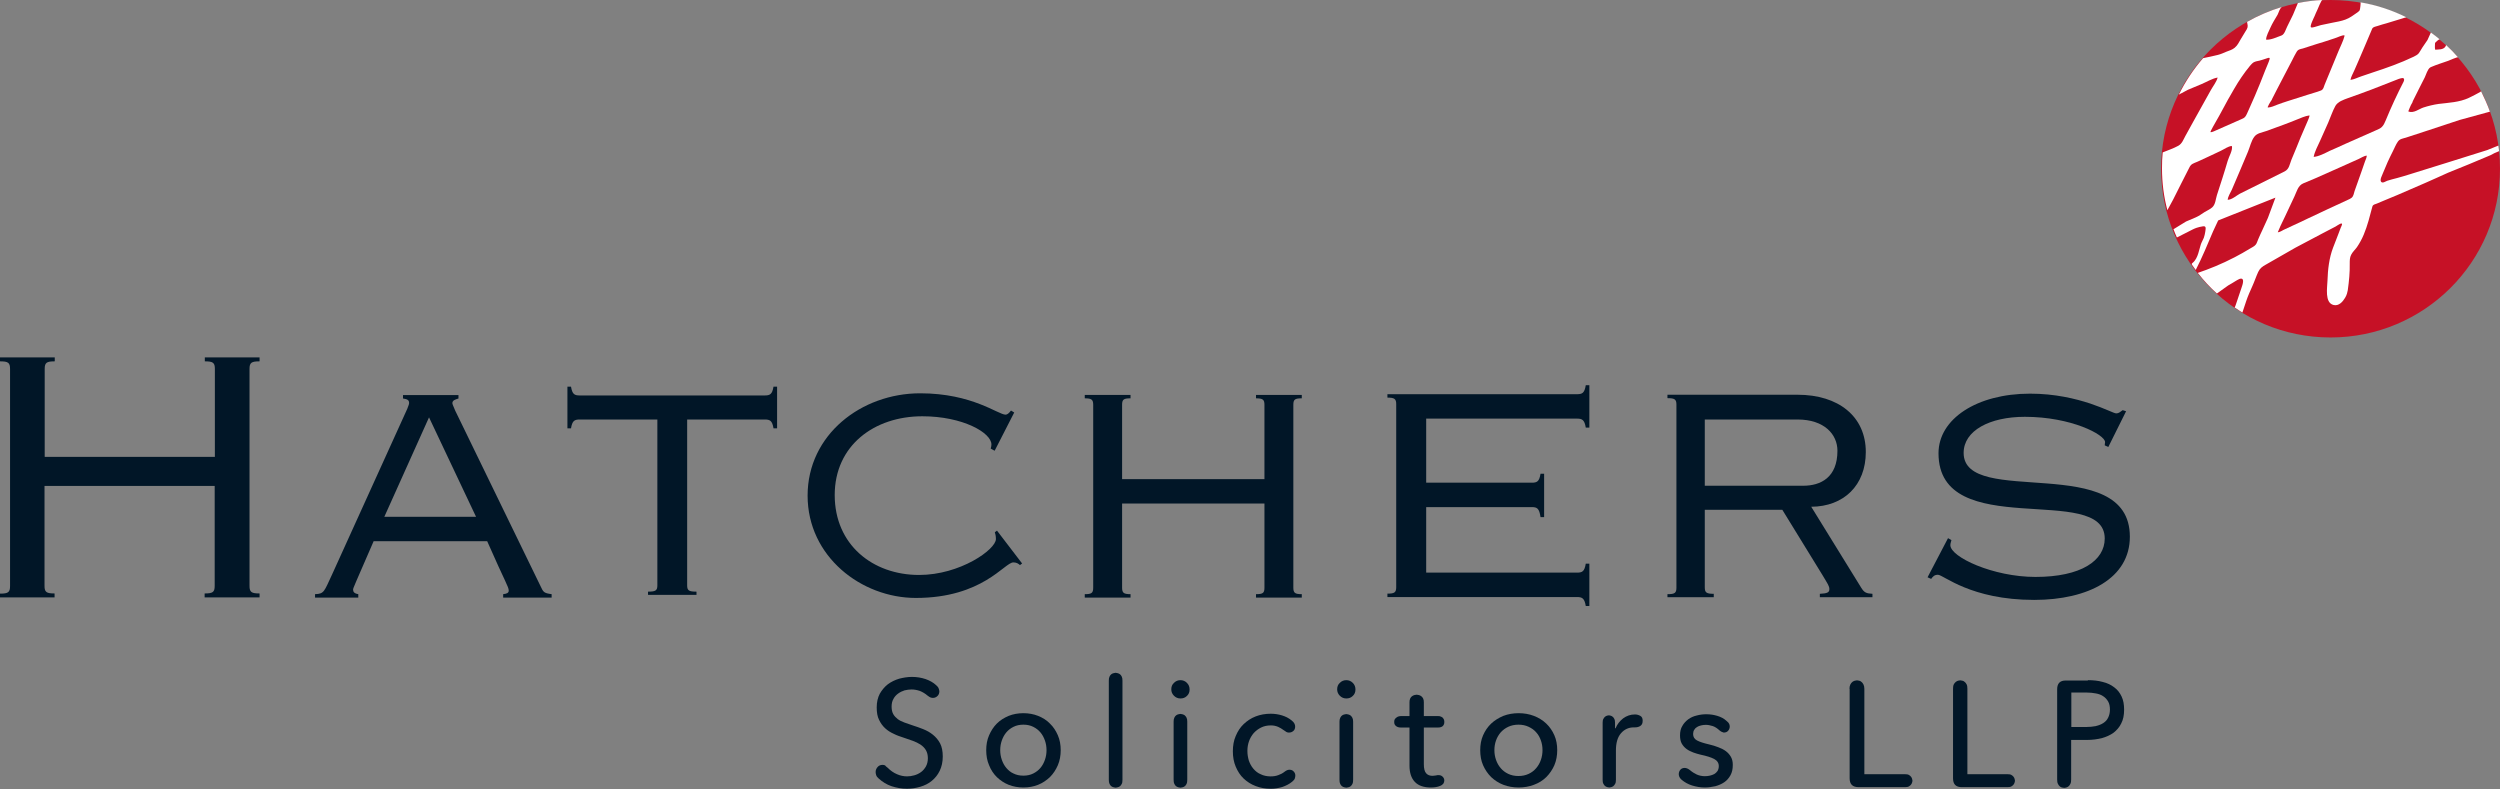 <?xml version="1.0" encoding="utf-8"?>
<!-- Generator: Adobe Illustrator 28.0.0, SVG Export Plug-In . SVG Version: 6.00 Build 0)  -->
<svg version="1.1" id="Layer_1" xmlns="http://www.w3.org/2000/svg" xmlns:xlink="http://www.w3.org/1999/xlink" x="0px" y="0px"
	 viewBox="0 0 1392.7 439.6" style="enable-background:new 0 0 1392.7 439.6;" xml:space="preserve">
<rect x="0" y="0" width="1392.7" height="439.6" fill="#808080" stroke="none"/>
<style type="text/css">
	.st0{fill:#C61126;}
	.st1{fill:#011627;}
	.st2{fill:#FFFFFF;}
</style>
<ellipse class="st0" cx="1298.3" cy="94" rx="94.4" ry="94"/>
<path class="st1" d="M0,332.9v-2.2c4.5,0,5.6-0.7,5.6-4.2V205.5c0-3.5-1.1-4.2-5.6-4.2v-2.2h30.5v2.2c-4.5,0-5.6,0.7-5.6,4.2v49
	h94.8v-49c0-3.5-1.1-4.2-5.6-4.2v-2.2h30.5v2.2c-4.5,0-5.6,0.7-5.6,4.2v120.9c0,3.5,1.1,4.2,5.6,4.2v2.2H114v-2.2
	c4.5,0,5.6-0.7,5.6-4.2v-55.7H24.8v55.7c0,3.5,1.1,4.2,5.6,4.2v2.2H0z"/>
<path class="st1" d="M208.1,301.6c-10.4,24-11.4,26-11.4,26.8c0,1.2,0.5,2.2,2.9,2.6v1.9h-24.1V331c5.2-0.2,5-1.4,9.6-11.2
	l41.8-92.1c0.5-1.4,1-2.5,1-3.1c0-1.7-0.8-2.2-3.4-2.6v-1.9h30.9v1.9c-1.5,0.5-3.4,0.9-3.4,2.6c0,0.6,0.7,2,1.6,4.2l47.5,97.7
	c1.6,3.4,1.8,3.9,6.2,4.5v1.9h-27V331c2.1-0.2,3.1-0.8,3.1-1.9c0-2.3-1.6-3.9-12-27.6H208.1z M214.1,287.9h51.1L239,232.5
	L214.1,287.9z"/>
<path class="st1" d="M316.1,215.4h2c0.7,4.3,2,4.9,4.9,4.9H426c2.9,0,4.2-0.6,4.9-4.9h2v23.2h-2c-0.7-4.3-2-4.9-4.9-4.9h-43.2v92.4
	c0,2.9,1,3.5,5.2,3.5v1.8h-27v-1.8c4.2,0,5.2-0.6,5.2-3.5v-92.4H323c-2.9,0-4.2,0.6-4.9,4.9h-2V215.4z"/>
<path class="st1" d="M554.1,251.1l-2.2-1.2c0.3-0.9,0.4-1.8,0.4-2.3c0-6.5-15.9-15.7-38.5-15.7c-26.8,0-48.8,16.3-48.8,43.9
	c0,27.6,21.1,44.5,47,44.5c22.9,0,42.8-14.2,42.8-20c0-1.7-0.3-2.9-0.6-3.8l1.2-0.9l14,18.3l-1.2,0.9c-0.9-0.8-1.9-1.5-3.7-1.5
	c-4.9,0-17.1,19.8-54.3,19.8c-30.3,0-60.3-23-60.3-57c0-34,30-57,62.7-57c29.1,0,43.4,11.9,47.6,11.9c0.9,0,1.9-0.8,3-2.3l1.8,1.1
	L554.1,251.1z"/>
<path class="st1" d="M604.3,332.9V331c3.8,0,4.7-0.6,4.7-3.6V225.5c0-2.9-0.9-3.6-4.7-3.6v-1.9h25.5v1.9c-3.8,0-4.7,0.6-4.7,3.6
	v41.4h79.3v-41.4c0-2.9-0.9-3.6-4.7-3.6v-1.9h25.5v1.9c-3.8,0-4.7,0.6-4.7,3.6v101.9c0,2.9,0.9,3.6,4.7,3.6v1.9h-25.5V331
	c3.8,0,4.7-0.6,4.7-3.6v-46.9h-79.3v46.9c0,2.9,0.9,3.6,4.7,3.6v1.9H604.3z"/>
<path class="st1" d="M794.5,319h84c2.9,0,4.2-0.6,4.9-5h2v23.6h-2c-0.7-4.3-2-5-4.9-5H772.9v-1.9c3.9,0,4.9-0.6,4.9-3.6v-102
	c0-2.9-1-3.6-4.9-3.6v-1.9h105.6c2.9,0,4.2-0.6,4.9-5h2v23.6h-2c-0.7-4.3-2-5-4.9-5h-84v35.7h58.8c2.9,0,4.2-0.6,4.9-5h2v24.2h-2
	c-0.7-5-2-5.6-4.9-5.6h-58.8V319z"/>
<path class="st1" d="M928.9,332.9v-1.9c4,0,5-0.6,5-3.6v-102c0-2.9-0.9-3.6-5-3.6v-1.9h72.5c22.8,0,38,12.1,38,31.9
	c0,18.6-12.3,30.4-30.4,30.5l27.9,45.2c1.6,2.5,2.6,3.1,6.2,3.3v1.9h-29.3v-1.9c4.2-0.2,5.3-0.8,5.3-2.6c0-1.7-0.9-2.9-3.7-7.6
	l-22.5-36.6h-43.2v43.2c0,2.9,0.9,3.6,5,3.6v1.9H928.9z M949.7,270.6h54.8c9.8,0,19.1-4.6,19.1-19.5c0-9.1-7.3-17.4-22.2-17.4h-51.7
	V270.6z"/>
<path class="st1" d="M1174.5,249l-2-0.9c0-0.8,0.2-1.4,0.2-1.8c0-4.1-18.8-14.1-44.7-14.1c-19.6,0-34.1,7.7-34.1,20.1
	c0,30.9,92.6-1.1,92.6,46.7c0,23.1-23.1,35.2-53.3,35.2c-35.5,0-50.5-14-53.6-14c-1.9,0-2.7,0.8-3.8,2.3l-2-0.9l11.4-21.8l1.9,1.1
	c-0.2,0.9-0.6,1.8-0.6,2.8c0,6.6,23.8,17.7,47.4,17.7c25.5,0,38.6-9.1,38.6-21.4c0-31.5-92.6,2.3-92.6-47.5
	c0-19.1,21.3-33.2,51-33.2c13.9,0,25.3,2.8,33.5,5.5c8.3,2.8,13.3,5.5,14.5,5.5c1.4,0,2.2-0.8,3.6-1.8l1.9,0.6L1174.5,249z"/>
<path class="st1" d="M494.5,427.7c1.6,1.6,3.3,2.8,5.2,3.6c1.8,0.8,3.7,1.2,5.6,1.2c1.4,0,2.7-0.2,4.1-0.6c1.4-0.4,2.6-1,3.7-1.8
	c1.1-0.8,2-1.9,2.7-3.1c0.7-1.3,1.1-2.8,1.1-4.6c0-1.8-0.4-3.3-1.1-4.5s-1.7-2.2-3-3.1c-1.2-0.8-2.7-1.5-4.3-2.1
	c-1.7-0.6-3.4-1.2-5.2-1.8c-1.8-0.6-3.7-1.2-5.4-2.1c-1.8-0.8-3.4-1.8-4.8-3.1c-1.4-1.3-2.5-2.8-3.4-4.7c-0.9-1.8-1.3-4.1-1.3-6.9
	c0-3,0.6-5.5,1.7-7.6c1.2-2.1,2.7-3.9,4.5-5.3c1.9-1.4,4-2.4,6.3-3.1c2.3-0.6,4.7-1,7.1-1c2.7,0,5.2,0.4,7.6,1.2
	c2.3,0.8,4.3,1.9,5.9,3.4c0.7,0.6,1.2,1.2,1.4,1.8c0.2,0.6,0.4,1.1,0.4,1.6c0,1-0.3,1.9-1,2.6c-0.7,0.7-1.6,1.1-2.6,1.1
	c-0.4,0-0.8-0.1-1.2-0.2c-0.4-0.1-1-0.5-1.8-1.1c-1.4-1.2-2.8-2-4.3-2.6c-1.5-0.5-3-0.8-4.6-0.8c-1.3,0-2.6,0.2-3.9,0.5
	c-1.3,0.4-2.5,1-3.6,1.8c-1.1,0.8-2,1.8-2.6,3c-0.7,1.2-1,2.6-1,4.3c0,1.6,0.3,3,0.9,4.1c0.6,1.1,1.5,2,2.5,2.8
	c1.1,0.8,2.3,1.4,3.7,1.9c1.4,0.5,3,1.1,4.6,1.6c1.9,0.6,3.9,1.3,5.9,2.1c2,0.8,3.8,1.8,5.4,3.1c1.6,1.3,3,2.9,4,4.8
	c1,1.9,1.5,4.4,1.5,7.3c0,3.1-0.6,5.7-1.7,8c-1.1,2.3-2.6,4.1-4.4,5.6c-1.8,1.5-4,2.6-6.4,3.3c-2.4,0.7-4.9,1.1-7.4,1.1
	c-3,0-5.8-0.5-8.6-1.4c-2.7-0.9-5.1-2.4-7.2-4.3c-0.7-0.6-1.2-1.2-1.4-1.9c-0.2-0.6-0.3-1.2-0.3-1.7c0-1.1,0.4-2,1.1-2.8
	c0.7-0.8,1.6-1.2,2.8-1.2c0.4,0,0.9,0.1,1.4,0.3C493.3,426.8,493.9,427.2,494.5,427.7z"/>
<path class="st1" d="M590.9,417.9c0,3-0.5,5.8-1.6,8.4c-1.1,2.5-2.5,4.7-4.4,6.6c-1.9,1.8-4.1,3.3-6.6,4.3c-2.5,1-5.3,1.5-8.2,1.5
	c-2.9,0-5.7-0.5-8.2-1.5c-2.5-1-4.7-2.5-6.6-4.3c-1.8-1.8-3.3-4-4.3-6.6c-1.1-2.5-1.6-5.3-1.6-8.4c0-3,0.5-5.8,1.6-8.3
	c1.1-2.5,2.5-4.7,4.3-6.5c1.8-1.8,4-3.2,6.6-4.3c2.5-1,5.3-1.5,8.2-1.5c2.9,0,5.7,0.5,8.2,1.5c2.5,1,4.8,2.4,6.6,4.3
	c1.9,1.8,3.3,4,4.4,6.5C590.4,412.1,590.9,414.9,590.9,417.9z M583,417.9c0-1.9-0.3-3.7-0.9-5.4c-0.6-1.7-1.4-3.2-2.5-4.5
	c-1.1-1.3-2.4-2.3-4-3.1c-1.6-0.8-3.4-1.2-5.5-1.2c-2.1,0-3.9,0.4-5.5,1.2c-1.6,0.8-2.9,1.8-4,3.1c-1.1,1.3-1.9,2.8-2.5,4.5
	c-0.6,1.7-0.9,3.5-0.9,5.4c0,1.9,0.3,3.7,0.9,5.4c0.6,1.7,1.4,3.2,2.5,4.5c1.1,1.3,2.4,2.4,4,3.1c1.6,0.8,3.4,1.2,5.5,1.2
	c2.1,0,3.9-0.4,5.5-1.2c1.6-0.8,2.9-1.8,4-3.1c1.1-1.3,1.9-2.8,2.5-4.5C582.7,421.6,583,419.8,583,417.9z"/>
<path class="st1" d="M617.7,379.1c0-0.9,0.1-1.6,0.4-2.2c0.3-0.6,0.6-1,1-1.3c0.4-0.3,0.8-0.5,1.3-0.6c0.4-0.1,0.8-0.2,1.1-0.2
	c0.3,0,0.7,0.1,1.1,0.2c0.4,0.1,0.9,0.3,1.3,0.6c0.4,0.3,0.7,0.7,1,1.3c0.3,0.6,0.4,1.3,0.4,2.2v55.4c0,0.9-0.1,1.7-0.4,2.2
	c-0.3,0.6-0.6,1-1,1.3c-0.4,0.3-0.8,0.5-1.3,0.6c-0.4,0.1-0.8,0.2-1.1,0.2c-0.3,0-0.7-0.1-1.1-0.2c-0.4-0.1-0.9-0.3-1.3-0.6
	c-0.4-0.3-0.7-0.7-1-1.3c-0.3-0.6-0.4-1.3-0.4-2.2V379.1z"/>
<path class="st1" d="M662.7,384.1c0,1.5-0.5,2.7-1.5,3.6c-1,1-2.2,1.4-3.6,1.4c-1.4,0-2.6-0.5-3.6-1.5c-1-1-1.5-2.2-1.5-3.6
	c0-1.5,0.5-2.7,1.5-3.6c1-1,2.2-1.5,3.6-1.5c1.4,0,2.6,0.5,3.6,1.5C662.2,381.4,662.7,382.6,662.7,384.1z M661.4,434.4
	c0,0.9-0.1,1.7-0.4,2.3c-0.3,0.6-0.6,1-1,1.3c-0.4,0.3-0.8,0.5-1.3,0.6c-0.4,0.1-0.8,0.2-1.1,0.2c-0.3,0-0.7-0.1-1.1-0.2
	c-0.4-0.1-0.9-0.3-1.3-0.6c-0.4-0.3-0.7-0.7-1-1.3c-0.3-0.6-0.4-1.3-0.4-2.3V402c0-0.9,0.1-1.6,0.4-2.2c0.3-0.6,0.6-1,1-1.3
	c0.4-0.3,0.8-0.5,1.3-0.6c0.4-0.1,0.8-0.2,1.1-0.2c0.3,0,0.7,0.1,1.1,0.2c0.4,0.1,0.9,0.3,1.3,0.6c0.4,0.3,0.7,0.8,1,1.3
	c0.3,0.6,0.4,1.3,0.4,2.2V434.4z"/>
<path class="st1" d="M715.5,430c1-0.8,1.9-1.2,2.8-1.2c1,0,1.8,0.3,2.4,1c0.6,0.6,0.9,1.4,0.9,2.2c0,0.6-0.1,1.1-0.3,1.7
	c-0.2,0.6-0.7,1.1-1.5,1.8c-1.6,1.3-3.4,2.2-5.4,2.9c-2.1,0.6-4.2,1-6.4,1c-3.1,0-5.9-0.5-8.5-1.5c-2.6-1-4.8-2.4-6.7-4.2
	c-1.9-1.8-3.3-4-4.4-6.6c-1.1-2.6-1.6-5.4-1.6-8.6c0-3.1,0.5-6,1.6-8.5c1.1-2.6,2.5-4.8,4.4-6.6c1.9-1.8,4.1-3.3,6.7-4.3
	c2.6-1,5.4-1.5,8.4-1.5c2.1,0,4.2,0.3,6.2,0.9c2,0.6,3.8,1.5,5.4,2.8c0.8,0.6,1.3,1.2,1.6,1.8c0.3,0.6,0.4,1.1,0.4,1.6
	c0,1.1-0.3,1.9-1,2.5c-0.7,0.6-1.5,0.9-2.5,0.9c-0.4,0-0.9-0.1-1.3-0.3c-0.4-0.2-1-0.6-1.8-1.2c-0.8-0.6-1.8-1.2-2.9-1.7
	c-1.2-0.5-2.5-0.8-4-0.8c-2.1,0-3.9,0.4-5.5,1.2c-1.6,0.8-2.9,1.8-4.1,3.1c-1.1,1.3-2,2.8-2.6,4.5c-0.6,1.7-0.9,3.5-0.9,5.4
	c0,1.9,0.3,3.7,0.8,5.4c0.6,1.7,1.4,3.2,2.5,4.5c1.1,1.3,2.4,2.4,4.1,3.1c1.6,0.8,3.5,1.2,5.5,1.2c1.6,0,3-0.2,4.3-0.7
	C713.3,431.4,714.5,430.8,715.5,430z"/>
<path class="st1" d="M755.1,384.1c0,1.5-0.5,2.7-1.5,3.6c-1,1-2.2,1.4-3.6,1.4c-1.4,0-2.6-0.5-3.6-1.5c-1-1-1.5-2.2-1.5-3.6
	c0-1.5,0.5-2.7,1.5-3.6c1-1,2.2-1.5,3.6-1.5c1.4,0,2.6,0.5,3.6,1.5C754.6,381.4,755.1,382.6,755.1,384.1z M753.8,434.4
	c0,0.9-0.1,1.7-0.4,2.3c-0.3,0.6-0.6,1-1,1.3c-0.4,0.3-0.8,0.5-1.3,0.6c-0.4,0.1-0.8,0.2-1.1,0.2c-0.3,0-0.7-0.1-1.1-0.2
	c-0.4-0.1-0.9-0.3-1.3-0.6c-0.4-0.3-0.7-0.7-1-1.3c-0.3-0.6-0.4-1.3-0.4-2.3v-32.3c0-0.9,0.1-1.6,0.4-2.2c0.3-0.6,0.6-1,1-1.3
	c0.4-0.3,0.8-0.5,1.3-0.6c0.4-0.1,0.8-0.2,1.1-0.2c0.3,0,0.7,0.1,1.1,0.2c0.4,0.1,0.9,0.3,1.3,0.6c0.4,0.3,0.7,0.8,1,1.3
	c0.3,0.6,0.4,1.3,0.4,2.2V434.4z"/>
<path class="st1" d="M802.3,437.8c-1.4,0.6-3.1,0.9-5.2,0.9c-3.9,0-6.9-1-8.9-3.1c-2-2.1-3-5.1-3-9.1v-21.2h-4.7
	c-0.8,0-1.4-0.1-1.9-0.3c-0.5-0.2-0.9-0.5-1.2-0.8s-0.5-0.7-0.6-1c-0.1-0.4-0.1-0.7-0.1-1c0-0.3,0-0.6,0.1-1c0.1-0.4,0.3-0.7,0.6-1
	c0.3-0.3,0.7-0.6,1.2-0.9c0.5-0.2,1.1-0.4,1.9-0.4h4.7v-7.6c0-0.9,0.1-1.6,0.4-2.2c0.3-0.6,0.6-1,1.1-1.3c0.4-0.3,0.9-0.5,1.3-0.6
	c0.5-0.1,0.9-0.2,1.2-0.2c0.3,0,0.7,0.1,1.2,0.2c0.4,0.1,0.9,0.3,1.3,0.6c0.4,0.3,0.8,0.7,1.1,1.3c0.3,0.6,0.4,1.3,0.4,2.2v7.6h7.8
	c0.8,0,1.4,0.1,1.9,0.4c0.5,0.2,0.9,0.5,1.1,0.9c0.3,0.3,0.4,0.7,0.5,1c0.1,0.4,0.1,0.7,0.1,1c0,0.3,0,0.6-0.1,1
	c-0.1,0.4-0.3,0.7-0.5,1s-0.6,0.6-1.1,0.8c-0.5,0.2-1.1,0.3-1.9,0.3h-7.8v20.4c0,2.4,0.4,4.1,1.3,5.1c0.9,1,2.1,1.4,3.6,1.4
	c0.5,0,1.1-0.1,1.8-0.2c0.6-0.2,1.1-0.2,1.5-0.2c1,0,1.7,0.3,2.3,0.9c0.6,0.6,0.9,1.3,0.9,2.1c0,0.6-0.2,1.2-0.5,1.7
	C803.7,437,803.1,437.5,802.3,437.8z"/>
<path class="st1" d="M867.5,417.9c0,3-0.5,5.8-1.6,8.4c-1.1,2.5-2.6,4.7-4.5,6.6c-1.9,1.9-4.2,3.3-6.9,4.3c-2.6,1-5.5,1.5-8.5,1.5
	c-3,0-5.9-0.5-8.5-1.5c-2.6-1-4.9-2.5-6.8-4.3c-1.9-1.9-3.4-4.1-4.5-6.6s-1.6-5.3-1.6-8.4c0-3,0.5-5.8,1.6-8.3
	c1.1-2.5,2.6-4.7,4.5-6.5c1.9-1.8,4.2-3.2,6.8-4.3c2.6-1,5.5-1.5,8.5-1.5c3,0,5.9,0.5,8.5,1.5c2.6,1,4.9,2.4,6.9,4.3
	c1.9,1.8,3.4,4,4.5,6.5C867,412.1,867.5,414.9,867.5,417.9z M859.3,417.9c0-1.9-0.3-3.7-0.9-5.4c-0.6-1.7-1.4-3.2-2.6-4.5
	c-1.1-1.3-2.5-2.3-4.2-3.1c-1.7-0.8-3.5-1.2-5.7-1.2c-2.1,0-4,0.4-5.7,1.2c-1.7,0.8-3,1.8-4.2,3.1c-1.1,1.3-2,2.8-2.6,4.5
	c-0.6,1.7-0.9,3.5-0.9,5.4c0,1.9,0.3,3.7,0.9,5.4c0.6,1.7,1.4,3.2,2.6,4.6c1.1,1.3,2.5,2.4,4.2,3.2c1.7,0.8,3.5,1.2,5.7,1.2
	c2.1,0,4-0.4,5.7-1.2c1.7-0.8,3-1.8,4.2-3.2c1.1-1.3,2-2.8,2.6-4.6C859,421.6,859.3,419.8,859.3,417.9z"/>
<path class="st1" d="M899.8,405.7h0.2c0.9-2.2,2.3-4,4.2-5.5c1.9-1.4,4.1-2.2,6.6-2.2c1.1,0,2.1,0.3,3,0.8c0.9,0.5,1.3,1.4,1.3,2.7
	c0,1.4-0.4,2.3-1.3,2.9s-1.9,0.8-3.1,0.8h-0.5c-2.9,0-5.3,1.1-7.2,3.3c-1.9,2.2-2.8,5.4-2.8,9.6v16.3c0,0.9-0.1,1.7-0.4,2.2
	c-0.3,0.5-0.6,1-1,1.3c-0.4,0.3-0.8,0.5-1.2,0.6c-0.4,0.1-0.8,0.2-1.1,0.2c-0.3,0-0.7-0.1-1.1-0.2c-0.4-0.1-0.8-0.3-1.2-0.6
	c-0.4-0.3-0.7-0.7-1-1.3c-0.3-0.5-0.4-1.3-0.4-2.2v-31.8c0-0.9,0.1-1.6,0.4-2.1c0.3-0.5,0.6-1,0.9-1.2c0.4-0.3,0.7-0.5,1.1-0.6
	c0.4-0.1,0.7-0.2,1.1-0.2c0.3,0,0.6,0.1,1,0.2c0.4,0.1,0.8,0.3,1.1,0.6c0.4,0.3,0.7,0.7,0.9,1.2c0.3,0.5,0.4,1.3,0.4,2.1V405.7z"/>
<path class="st1" d="M957.8,406.8c-1.2-1.1-2.4-1.9-3.6-2.3c-1.3-0.4-2.6-0.7-3.9-0.7c-0.9,0-1.8,0.1-2.6,0.3
	c-0.9,0.2-1.7,0.5-2.3,0.9c-0.7,0.4-1.2,0.9-1.6,1.6c-0.4,0.6-0.6,1.4-0.6,2.3c0,1.6,0.7,2.8,2.2,3.6c1.5,0.8,3.7,1.5,6.7,2.2
	c1.9,0.4,3.6,1,5.2,1.6c1.6,0.6,3,1.3,4.2,2.2c1.2,0.9,2.1,2,2.8,3.2c0.7,1.3,1,2.7,1,4.4c0,2.3-0.4,4.2-1.3,5.8
	c-0.9,1.6-2,2.9-3.5,3.9c-1.5,1-3.1,1.7-5,2.2c-1.9,0.4-3.8,0.7-5.8,0.7c-2.4,0-4.7-0.4-7-1.1c-2.3-0.7-4.2-1.8-5.9-3.2
	c-0.7-0.6-1.1-1.2-1.3-1.7c-0.2-0.5-0.3-1-0.3-1.4c0-1,0.3-1.8,0.9-2.5c0.6-0.7,1.4-1,2.4-1c0.9,0,1.9,0.4,2.9,1.2
	c1.3,1.1,2.6,1.9,3.9,2.5c1.4,0.6,2.9,0.9,4.4,0.9c1,0,1.9-0.1,2.8-0.3c0.9-0.2,1.7-0.5,2.5-0.9c0.7-0.4,1.3-1,1.8-1.7
	c0.4-0.7,0.7-1.6,0.7-2.7c0-1.8-0.9-3.1-2.6-4c-1.7-0.9-4.3-1.7-7.6-2.4c-1.3-0.3-2.6-0.7-4-1.2c-1.3-0.5-2.6-1.1-3.7-1.9
	c-1.1-0.8-2-1.8-2.7-3c-0.7-1.2-1-2.8-1-4.6c0-2.1,0.4-3.9,1.3-5.3c0.8-1.5,2-2.7,3.3-3.7c1.4-1,2.9-1.7,4.7-2.1
	c1.8-0.5,3.6-0.7,5.4-0.7c2.1,0,4.1,0.3,6.1,0.9c2,0.6,3.7,1.5,5.1,2.8c0.8,0.6,1.3,1.2,1.5,1.7c0.2,0.5,0.3,1,0.3,1.4
	c0,0.9-0.3,1.7-0.9,2.4c-0.6,0.7-1.4,1-2.5,1C959.4,407.9,958.6,407.5,957.8,406.8z"/>
<path class="st1" d="M1030.3,383.7c0-1,0.2-1.8,0.5-2.4c0.3-0.6,0.7-1.1,1.1-1.4c0.4-0.3,0.9-0.6,1.4-0.7c0.5-0.1,0.9-0.2,1.2-0.2
	c0.3,0,0.7,0.1,1.2,0.2c0.5,0.1,0.9,0.3,1.3,0.7c0.4,0.3,0.8,0.8,1.1,1.4c0.3,0.6,0.5,1.4,0.5,2.4v47.6h22.7c0.9,0,1.6,0.1,2.1,0.4
	c0.5,0.3,0.9,0.6,1.2,1c0.3,0.4,0.5,0.8,0.6,1.2c0.1,0.4,0.2,0.8,0.2,1c0,0.3-0.1,0.6-0.2,1c-0.1,0.4-0.3,0.8-0.6,1.2
	c-0.3,0.4-0.7,0.7-1.2,1c-0.5,0.3-1.2,0.4-2.1,0.4h-26c-3.2,0-4.9-1.6-4.9-4.9V383.7z"/>
<path class="st1" d="M1088,383.7c0-1,0.1-1.8,0.4-2.4c0.3-0.6,0.7-1.1,1.1-1.4c0.4-0.3,0.9-0.6,1.3-0.7c0.5-0.1,0.9-0.2,1.2-0.2
	c0.3,0,0.7,0.1,1.2,0.2c0.5,0.1,0.9,0.3,1.3,0.7c0.4,0.3,0.8,0.8,1.1,1.4c0.3,0.6,0.4,1.4,0.4,2.4v47.6h22.4c0.9,0,1.6,0.1,2.1,0.4
	c0.5,0.3,0.9,0.6,1.2,1c0.3,0.4,0.5,0.8,0.6,1.2s0.2,0.8,0.2,1c0,0.3-0.1,0.6-0.2,1c-0.1,0.4-0.3,0.8-0.6,1.2
	c-0.3,0.4-0.7,0.7-1.2,1c-0.5,0.3-1.2,0.4-2.1,0.4h-25.6c-3.2,0-4.8-1.6-4.8-4.9V383.7z"/>
<path class="st1" d="M1163.1,378.9c3,0,5.8,0.3,8.3,1c2.5,0.6,4.6,1.6,6.4,3c1.8,1.3,3.1,3,4.1,5.1c1,2.1,1.4,4.5,1.4,7.4
	c0,3-0.5,5.5-1.6,7.6c-1,2.1-2.5,3.8-4.3,5.2c-1.8,1.3-4,2.3-6.5,3c-2.5,0.6-5.2,1-8.2,1h-8.9v22c0,1-0.1,1.8-0.4,2.4
	c-0.3,0.6-0.6,1.1-1,1.4c-0.4,0.3-0.8,0.6-1.3,0.7c-0.5,0.1-0.8,0.2-1.2,0.2c-0.3,0-0.7-0.1-1.2-0.2c-0.5-0.1-0.9-0.3-1.3-0.7
	c-0.4-0.3-0.7-0.8-1-1.4c-0.3-0.6-0.4-1.4-0.4-2.4v-50.2c0-3.3,1.6-4.9,4.7-4.9H1163.1z M1153.8,405h8.4c1.9,0,3.7-0.2,5.3-0.5
	c1.6-0.4,3-0.9,4.2-1.7c1.2-0.8,2.1-1.7,2.7-3c0.6-1.2,1-2.7,1-4.5c0-1.8-0.3-3.3-1-4.5c-0.7-1.2-1.6-2.2-2.7-2.9
	c-1.1-0.8-2.5-1.3-4.1-1.6c-1.6-0.3-3.3-0.5-5.2-0.5h-8.5V405z"/>
<path class="st2" d="M1392.2,84.2c-0.1-1-0.3-2.1-0.4-3.1l-6.2,2.5c0,0-22.3,7-22.3,7c-7.1,2.2-14.1,4.4-21.2,6.6
	c-2.3,0.7-4.5,1.4-6.8,2c-1.8,0.5-3.7,0.9-5.4,1.5c-0.9,0.3-2.6,1.6-3.4,0.6c-1-1.1,0.7-3.9,1.1-5.1c0.8-2,1.6-3.9,2.5-5.9
	c0.9-2,1.9-4,2.9-6c0.9-1.8,1.7-3.8,2.8-5.4c1.1-1.6,2.8-1.7,4.4-2.2c3.4-1.1,6.7-2.2,10.1-3.3c6.7-2.2,13.3-4.4,20-6.6l16.8-4.6
	c-1.4-3.9-3.1-7.6-4.9-11.3c-1.2,0.7-2.4,1.4-3.6,2c-1,0.5-2.1,1.1-3.2,1.6c-5.3,2.5-11.2,2.7-16.9,3.4c-2.8,0.4-5.7,1.1-8.5,2
	c-2.6,0.9-5.2,3.2-8.1,2.3c-0.1,0-0.2-0.1-0.2-0.1c0-0.1,0-0.2,0-0.3c0.4-1.1,0.9-2.2,1.4-3.3c0.2-0.5,1-1.5,1-2.1
	c1.1-2.3,2.3-4.5,3.4-6.8c1.1-2.2,2.2-4.3,3.3-6.5c0.7-1.5,1.6-4.6,3-5.5c0.2-0.1,0.4-0.2,0.6-0.3c3-1.3,6.3-2.3,9.4-3.4
	c0.4-0.2,5.2-2.2,5.5-2c-2.1-2.4-4.3-4.7-6.6-6.8c-0.2,0.3-0.3,0.7-0.5,1c-1.3,1.7-3.7,1.4-5.6,1.6c-0.3-1.1-0.1-2.4-0.1-3.6
	c0-0.5,2.4-2.4,2.6-2.2c-1.6-1.3-3.2-2.6-4.9-3.8l-1.9,4.2c-0.9,1.3-1.9,2.7-2.8,4.1c-0.7,1.1-1.3,2.2-2,3.2c-0.8,1-1.8,1.4-2.9,2
	c-7.3,3.5-15.2,6.3-22.9,8.8c-2.1,0.7-4.2,1.4-6.2,2.1c-1.9,0.6-4.1,1.8-6.1,2c0.3-1.8,1.5-3.7,2.2-5.4c0.8-1.8,1.6-3.7,2.4-5.5
	c1.2-2.8,2.4-5.6,3.6-8.4c1.3-3.1,2.6-6.1,3.9-9.2c0.5-1.1,2.1-1.2,3.2-1.6c1.6-0.5,3.1-1,4.7-1.4c3.2-1,6.3-1.9,9.5-2.9
	c0.5-0.2,1-0.3,1.6-0.5c-7.9-3.9-16.5-6.8-25.5-8.3c0.2,0-0.2,4.1-0.5,4.5c-0.3,0.4-0.8,0.8-1.2,1.1c-2.2,1.5-4.2,3.1-6.7,4
	c-2.4,0.9-5,1.3-7.5,1.8c-2.1,0.4-4.2,0.9-6.2,1.3c-1.2,0.3-2.4,0.8-3.7,1.1c-0.4,0.1-1.5,0.4-1.8,0.1c-0.8-0.6,1.6-5.3,2-6.2
	c0.5-1.1,0.9-2.3,1.5-3.4c0.3-0.7,2.3-5.6,2.8-5.6c-4.6,0.2-9.2,0.8-13.6,1.7c-0.9,2.2-1.8,4.4-2.7,6.5c-1.1,2.2-2.1,4.3-3.2,6.5
	c-0.8,1.5-1.5,4.5-3.3,5.1c-2.6,0.9-5.7,2.5-8.5,2.3c0-2.1,1.6-4.8,2.4-6.7c1.1-2.5,2.6-4.8,4-7.2c0.6-1.1,1.3-4,2.6-4.4
	c-6.9,2.1-13.5,4.9-19.6,8.4c0.2,1.4,0.7,2.5-0.1,3.9c0,0.3-0.7,1.1-0.8,1.4c-0.3,0.5-0.6,1-0.9,1.5c-0.6,0.9-1.2,1.9-1.7,2.8
	c-1,1.7-1.8,3.5-3.4,4.8c-1.3,1.1-3,1.6-4.6,2.2c-1.6,0.7-3.2,1.4-4.8,1.8c-1.3,0.3-2.6,0.6-3.9,0.9c-1.5,0.3-2.9,0.6-4.3,0.9
	c-5.3,6.1-9.9,13-13.5,20.3c0,0,5.1-2.7,5.1-2.7c2.5-1,4.9-2.1,7.4-3.1c2.9-1.2,6.1-3.2,9.1-3.7c-0.6,2.4-2.7,5-3.9,7.2
	c-1.5,2.6-2.9,5.3-4.4,7.9c-1.8,3.2-3.6,6.5-5.4,9.7c-1.4,2.6-2.9,5.2-4.3,7.8c-1.1,2-1.8,4.2-3.9,5.4c-2.7,1.5-5.8,2.5-8.7,3.7
	c-0.3,2.9-0.4,5.8-0.4,8.8c0,8.1,1,15.9,3,23.4c0,0,3.2-5.9,3.2-5.9c3-5.9,5.9-11.8,8.9-17.6c0.3-0.6,0.6-1.2,1-1.6
	c1-1.1,3.2-1.6,4.5-2.3c1.8-0.8,3.6-1.7,5.4-2.5c2.3-1.1,4.5-2.1,6.8-3.2c1.9-0.9,4-2.5,6.1-2.7c0.7,2.2-1.7,6.1-2.3,8.3
	c-1,3.3-1.9,6.5-3,9.8c-1,3.1-2,6.2-3,9.3c-0.7,2.2-0.8,5.2-2.6,6.8c-1.2,1.1-2.9,1.8-4.2,2.6c-1.6,1-3.3,2.3-5,3
	c-1.8,0.8-3.6,1.5-5.4,2.3c-2.3,1.4-4.6,2.8-7,4.3c0.6,1.5,1.2,3.1,1.9,4.6c0,0,6.2-3.1,6.7-3.4c1.4-0.7,2.8-1.5,4.3-2
	c1.1-0.4,2.3-0.6,3.4-0.8c2.2-0.4,1.6,1.4,1.4,3.1c-0.2,1.1-0.4,2.2-0.8,3.3c-0.5,1.3-1.3,2.5-1.7,3.8c-0.5,1.6-0.9,3.3-1.4,4.9
	c-0.6,1.9-1.5,3.9-3.1,5.2c-0.3,0.2-0.6,0.5-0.5,0.8c0,0.1,0.1,0.3,0.2,0.4c0.7,0.9,1.3,1.8,2,2.8c3.6-7,6.6-14.3,9.7-21.6
	c0.9-2,1.9-4,2.8-6c7.5-3,15.1-6,22.6-9c3.1-1.2,6.2-2.5,9.3-3.7c0,0-4.2,11.3-4.2,11.3c-1,2.3-2.1,4.5-3.1,6.8
	c-0.8,1.7-1.6,3.4-2.3,5.1c-0.5,1-0.7,2.2-1.4,3c-0.8,1-2.1,1.5-3.2,2.2c-2.8,1.7-5.6,3.3-8.5,4.8c-7.3,3.8-14.3,6.6-20.5,8.7
	c0,0,0,0.1,0,0.1c3.2,4.1,6.7,7.9,10.6,11.4c0,0,6.3-4.5,6.3-4.5c1.4-0.7,2.8-1.7,4.2-2.5c0.9-0.5,3.1-2.1,3.9-0.8
	c0.7,1.3-0.8,4.8-1.2,6.1c0,0-2.8,8.3-2.8,8.3l-0.5,1.2c1.4,1,2.9,1.9,4.3,2.8c0.7-2.2,1.5-4.4,2.2-6.6c0.9-2.7,2.1-5.3,3.3-8
	c1.2-2.6,2.1-5.4,3.3-8c1-2.1,2.2-2.9,4.1-4c5.5-3.2,11.1-6.4,16.6-9.5c5.2-2.7,10.3-5.4,15.5-8.2c2.3-1.2,4.6-2.4,6.9-3.6
	c0.9-0.5,1.6-1.1,2.5-1.5c1.9-0.8,0.9,1,0.4,2.1c-0.5,1.2-1,2.5-1.4,3.7c-1,2.5-1.9,5-2.9,7.5c-2.2,5.8-2.9,12.1-3.1,18.3
	c-0.1,3.8-1.7,12.4,3.4,13.6c2.9,0.7,5.1-1.8,6.4-4c1-1.6,1.3-3.2,1.5-4.2c0.7-5,1.2-9.9,1.1-15c0-1.6,0-3.3,0.8-4.8
	c0.8-1.6,2.2-2.8,3.2-4.2c1.5-2.2,2.8-4.6,3.8-7c2.1-5,3.4-10.3,4.8-15.6c0.3-1.2,1.5-1.3,2.5-1.7c1.3-0.5,2.5-1.1,3.8-1.6
	c2.6-1.1,5.1-2.1,7.7-3.2c5.2-2.2,10.5-4.5,15.7-6.8c4.2-1.9,8.4-3.7,12.5-5.6c7.7-3.1,15.6-6.3,23.5-9.7
	C1388.7,85.7,1390.4,84.9,1392.2,84.2z"/>
<path class="st0" d="M1268.9,129.4c0,0,1.4-3.3,1.5-3.5c0.8-1.7,1.6-3.4,2.4-5c1.8-3.8,3.6-7.7,5.4-11.5c1.3-2.7,1.9-5.9,4.8-7.2
	c2.3-1,4.6-1.9,6.9-2.9c3.3-1.5,6.6-2.9,9.9-4.4c3.1-1.4,6.3-2.8,9.4-4.2c1.6-0.7,3.1-1.4,4.7-2.1c1.4-0.6,3-1.8,4.6-1.9
	c-0.1,1.1-0.6,2.2-1,3.2c-0.6,1.7-1.2,3.5-1.8,5.2c-1.3,3.8-2.7,7.5-4,11.3c-0.5,1.4-0.5,2.8-1.7,3.8c-0.6,0.5-1.3,0.8-2,1.1
	c-7.5,3.4-15,7-22.5,10.5c-2.7,1.4-5.6,2.6-8.3,3.9c-1.4,0.7-2.8,1.3-4.3,2C1271.6,128.2,1270.4,129.3,1268.9,129.4z"/>
<path class="st0" d="M1288.9,87.4c0.6-3.1,2.2-5.9,3.5-8.8c1.5-3.4,3.1-6.9,4.6-10.3c1.3-3,2.4-6.4,4-9.3c1.4-2.4,4.5-3.4,6.9-4.3
	c8.9-3.1,17.8-6.5,26.5-10c1.2-0.5,2.4-1,3.7-1.2c0.3,0,0.5-0.1,0.8,0.1c0.6,0.3,0.4,1.3,0.1,1.9c-3.6,7-6.9,14.1-9.9,21.4
	c-0.6,1.4-1.2,2.9-2.3,3.9c-0.8,0.8-1.9,1.2-3,1.7c-5.8,2.5-11.6,5.2-17.4,7.7c-2.9,1.3-5.8,2.7-8.7,3.9
	C1295.1,85.4,1291.7,87.2,1288.9,87.4z"/>
<path class="st0" d="M1241,111.3c0.2-2,1.5-3.8,2.3-5.6c1.5-3.4,2.9-6.9,4.4-10.3c1.5-3.6,3.1-7.3,4.6-10.9c1.1-2.6,1.8-6.1,3.6-8.4
	c1.5-2,4.4-2.3,6.6-3.1c3.2-1.2,6.4-2.3,9.6-3.5c2.4-0.9,4.8-1.8,7.2-2.8c2.3-0.9,4.8-2.1,7.2-2.4c0.4-0.1-0.8,2.9-0.9,3
	c-0.5,1.2-1.1,2.5-1.6,3.7c-1.7,3.8-3.3,7.7-4.8,11.5c-0.9,2.2-1.8,4.3-2.7,6.5c-1,2.5-1.2,5.2-3.8,6.5c-8.3,4.1-16.6,8.3-24.9,12.4
	C1245.8,109,1243.3,111.3,1241,111.3z"/>
<path class="st0" d="M1231.4,73.6c-0.1-0.5,2.8-5.4,3-5.8c1.2-2,2.3-4.1,3.4-6.1c2.2-4.1,4.4-8.2,6.8-12.2c2.6-4.5,5.5-8.8,8.8-12.8
	c0.6-0.7,1.3-1.5,2.1-2c1-0.5,2-0.7,3.1-0.9c1.2-0.3,2.4-0.7,3.6-1.1c0.6-0.2,1.1-0.4,1.7-0.5c0.1,0,0.3,0,0.4,0.1
	c0.1,0.1,0.1,0.4,0.1,0.5c-0.6,2.2-1.7,4.2-2.5,6.4c-0.9,2.4-1.9,4.8-2.8,7.1c-1.9,4.7-3.9,9.4-6,14c-0.4,1-0.9,2-1.3,2.9
	c-0.3,0.7-0.7,1.5-1.3,2.1c-0.5,0.5-1.2,0.8-1.9,1.1c-5.1,2.3-10.3,4.6-15.4,6.8C1232.5,73.5,1231.9,73.7,1231.4,73.6
	C1231.4,73.6,1231.4,73.6,1231.4,73.6z"/>
<path class="st0" d="M1263.4,59.9C1263.3,59.9,1263.3,59.9,1263.4,59.9c-0.1-0.1-0.1-0.2-0.1-0.3c0.4-1.1,1-2,1.6-3
	c0.2-0.4,0.8-1,0.8-1.4c0.9-1.7,1.7-3.4,2.6-5.1c2.9-5.6,5.8-11.1,8.7-16.7c0.8-1.5,1.5-3.1,2.4-4.5c0.9-1.5,2-1.5,3.5-1.9
	c1.1-0.4,2.2-0.7,3.4-1.1c2.8-0.9,5.5-1.8,8.3-2.6c1.9-0.6,3.8-1.2,5.8-1.9c1-0.3,1.9-0.7,2.9-1.1c0.3-0.1,3-1.2,2.8-0.3
	c-0.7,2.8-2.2,5.6-3.3,8.3c-2.1,5.2-4.3,10.4-6.4,15.5c-0.5,1.1-0.9,2.3-1.4,3.4c-0.5,1.2-0.6,2.6-2,3.2c-2.5,1-5.2,1.6-7.8,2.5
	c-3.7,1.2-7.3,2.3-11,3.5c-1.8,0.6-3.7,1.2-5.5,1.9C1266.9,59,1265.3,59.8,1263.4,59.9C1263.4,59.9,1263.4,59.9,1263.4,59.9z"/>
</svg>
